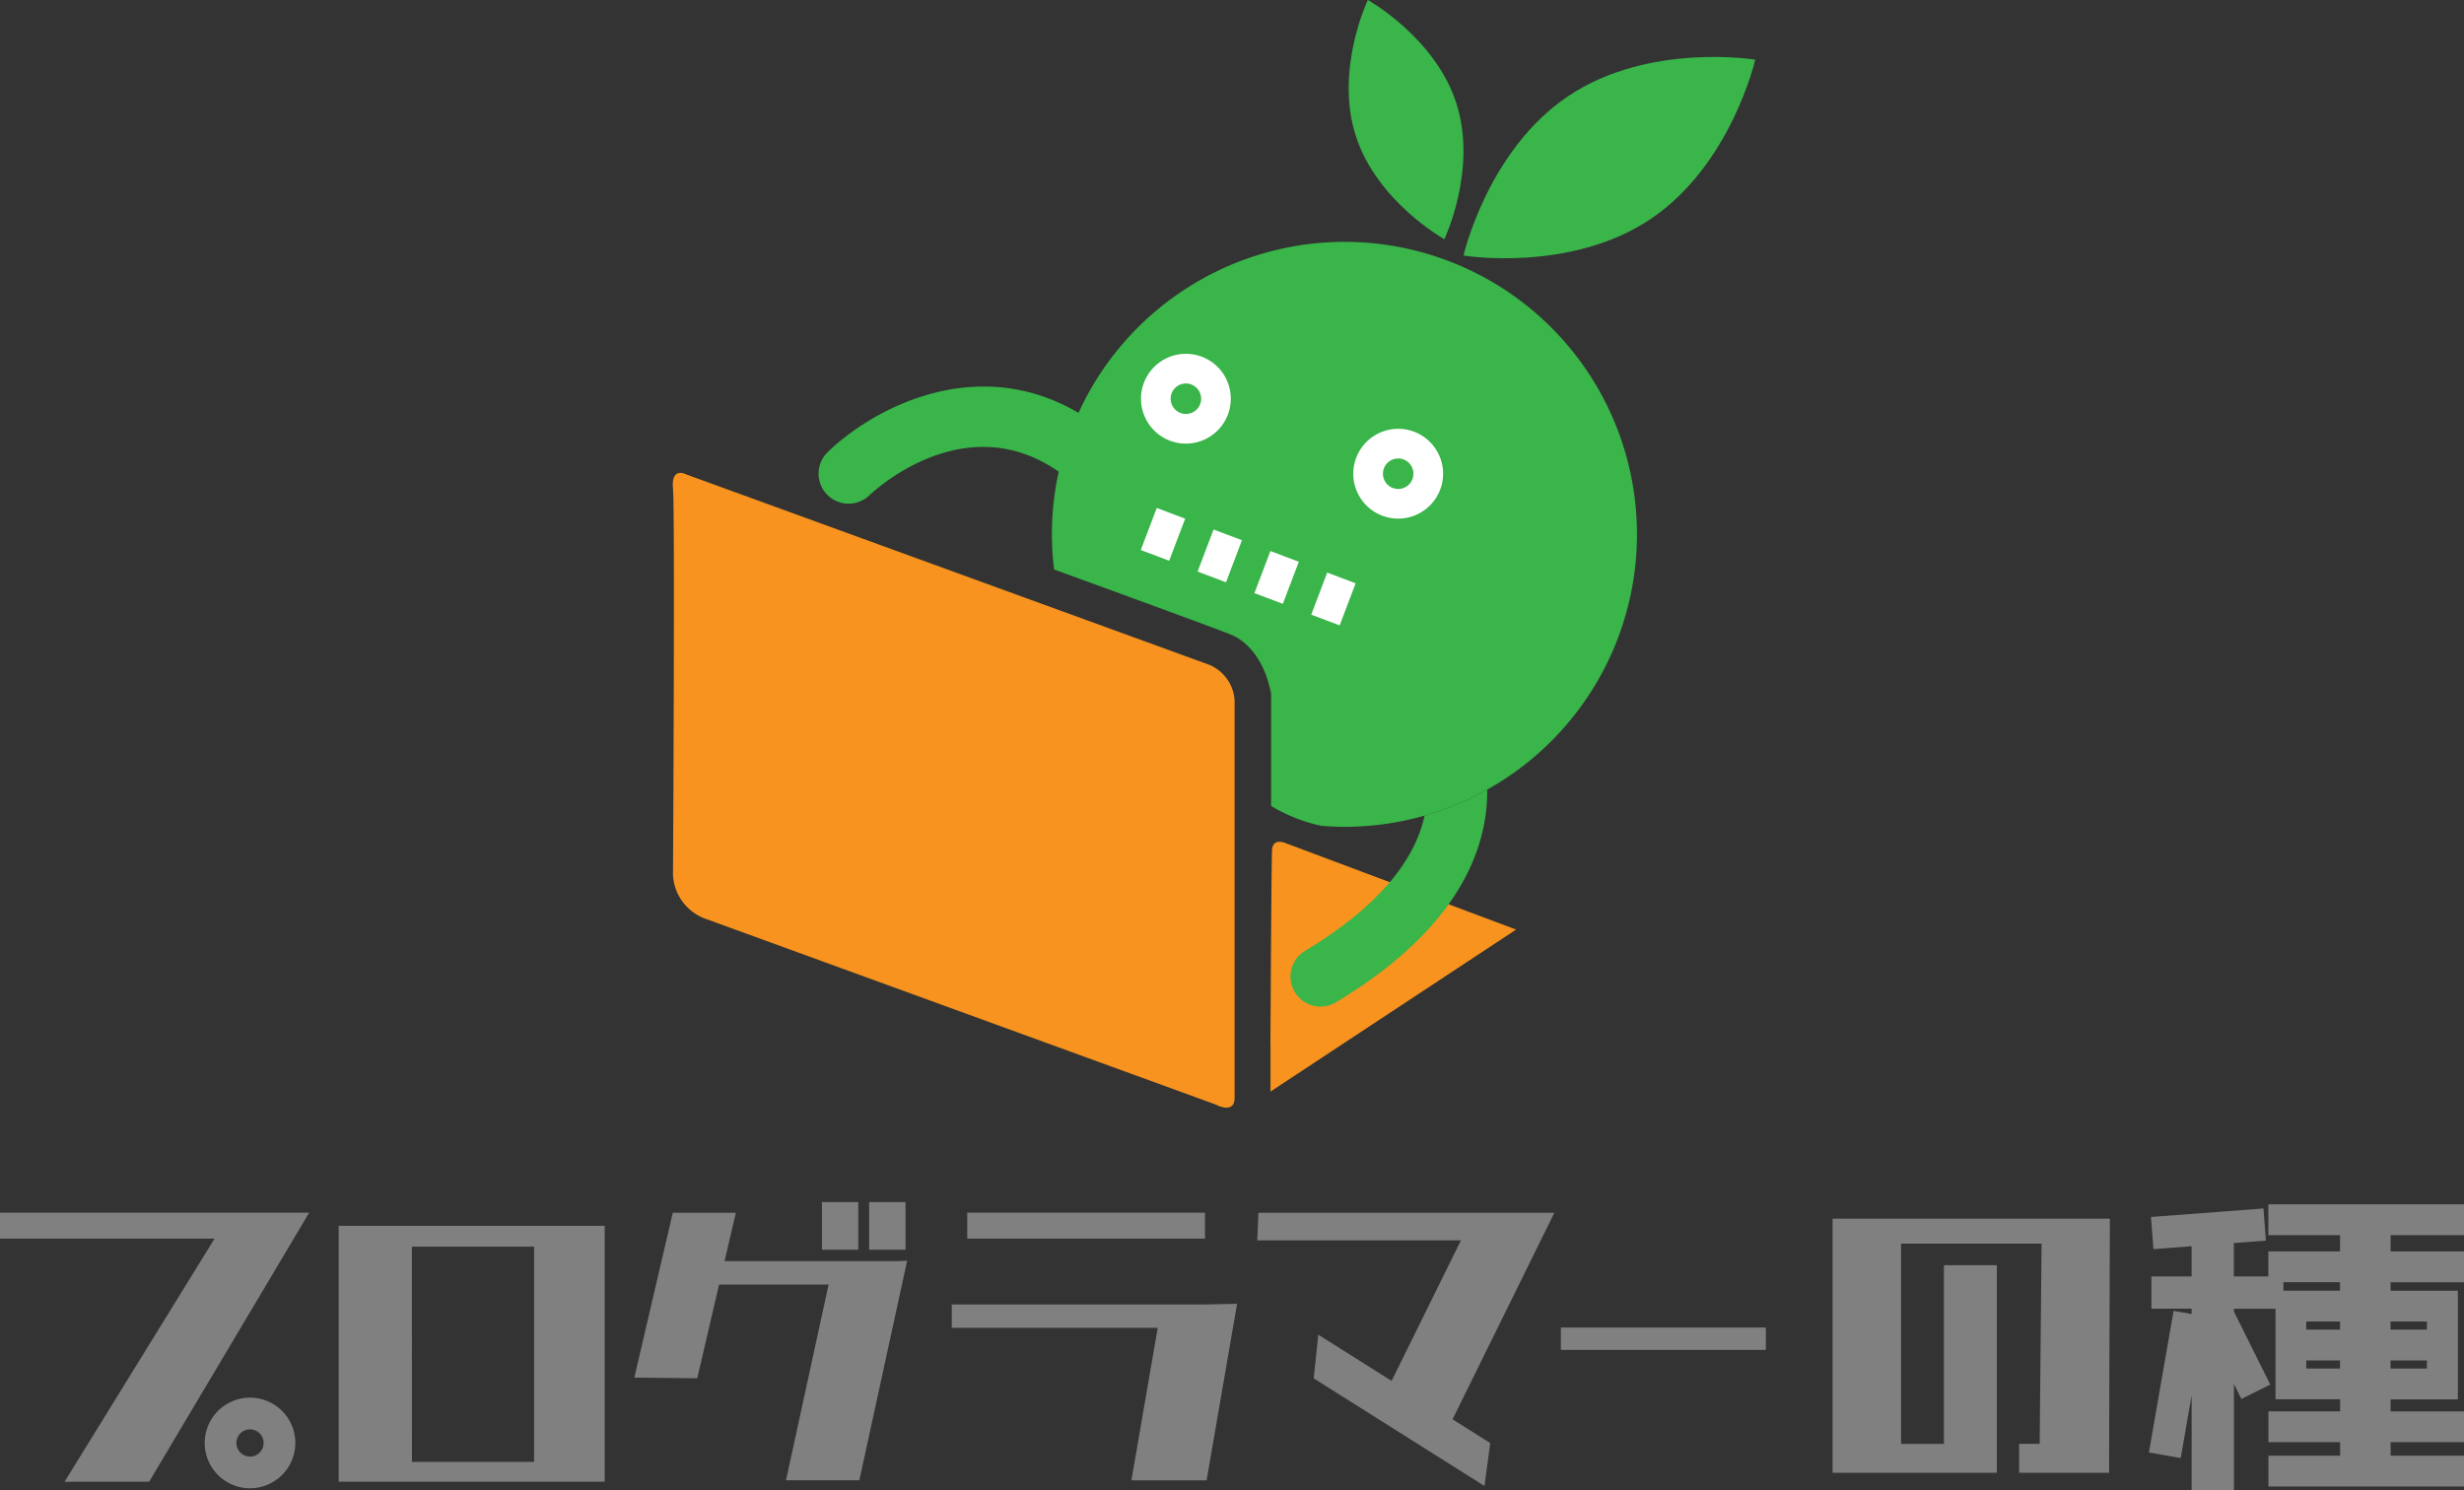 <svg id="グループ_3908" data-name="グループ 3908" xmlns="http://www.w3.org/2000/svg" xmlns:xlink="http://www.w3.org/1999/xlink" width="138" height="83.487" viewBox="0 0 138 83.487">
  <rect x="0" y="0" width="138" height="83.487" fill="#333333" stroke="none"/>
  <defs>
    <clipPath id="clip-path">
      <rect id="長方形_581" data-name="長方形 581" width="138" height="83.487" fill="none"/>
    </clipPath>
  </defs>
  <g id="グループ_3907" data-name="グループ 3907" clip-path="url(#clip-path)">
    <path id="パス_194" data-name="パス 194" d="M136.159,31.528a16.4,16.4,0,0,0-14.9,9.581c-5.752-3.389-11.577-.206-14.047,2.2a1.68,1.68,0,0,0,2.34,2.412c.225-.215,5.329-5,10.6-1.317a16.135,16.135,0,0,0-.26,5.476c1.838.669,9.7,3.536,9.89,3.648,0,0,1.721.522,2.265,3.309v6.289a9.185,9.185,0,0,0,2.818,1.114c.426.033.855.055,1.289.055a16.383,16.383,0,1,0,0-32.766" transform="translate(-60.856 -17.981)" fill="#39b54a"/>
    <path id="パス_195" data-name="パス 195" d="M181.825,5.8c1.183,3.7-.678,7.6-.678,7.6s-3.78-2.1-4.964-5.8.678-7.6.678-7.6,3.78,2.1,4.964,5.8" transform="translate(-100.254 -0.001)" fill="#39b54a"/>
    <path id="パス_196" data-name="パス 196" d="M196.613,9.621c-4.512,3.03-5.86,8.926-5.86,8.926s5.968.984,10.48-2.046,5.86-8.926,5.86-8.926-5.968-.984-10.48,2.046" transform="translate(-108.788 -4.233)" fill="#39b54a"/>
    <path id="パス_197" data-name="パス 197" d="M178.9,60.93a2.515,2.515,0,1,1,2.515-2.515A2.517,2.517,0,0,1,178.9,60.93m0-3.369a.854.854,0,1,0,.854.854.855.855,0,0,0-.854-.854" transform="translate(-100.592 -31.88)" fill="#fff"/>
    <path id="パス_198" data-name="パス 198" d="M151.234,51.155a2.515,2.515,0,1,1,2.515-2.515,2.517,2.517,0,0,1-2.515,2.515m0-3.368a.854.854,0,1,0,.854.854.855.855,0,0,0-.854-.854" transform="translate(-84.816 -26.306)" fill="#fff"/>
    <path id="パス_199" data-name="パス 199" d="M159.828,72.792l-1.591-.6.895-2.357,1.591.6Zm-3.182-1.207-1.591-.6.895-2.357,1.591.6Zm-3.183-1.207-1.591-.6.894-2.357,1.591.6Zm-3.182-1.207-1.591-.6.895-2.356,1.591.6Z" transform="translate(-84.799 -37.761)" fill="#fff"/>
    <path id="パス_200" data-name="パス 200" d="M87.7,84.1a2.761,2.761,0,0,0,1.823,2.522l28.561,10.4s1.074.592,1.074-.375V74.42a2.306,2.306,0,0,0-1.419-2.024L88.423,61.723s-.843-.449-.719.823c.115,1.183,0,21.555,0,21.555" transform="translate(-50.012 -35.157)" fill="#f7931e"/>
    <path id="パス_201" data-name="パス 201" d="M165.6,120.977v2.751l13.756-9.075L166.4,109.793s-.679-.286-.715.411-.089,10.772-.089,10.772" transform="translate(-94.444 -62.583)" fill="#f7931e"/>
    <path id="パス_202" data-name="パス 202" d="M168.966,111.977a1.681,1.681,0,0,0,1.732,2.881c4.739-2.849,7.53-6.167,8.294-9.863a9.783,9.783,0,0,0,.2-2.07,16.26,16.26,0,0,1-3.508,1.46c-.591,2.713-2.851,5.268-6.719,7.593" transform="translate(-95.898 -58.699)" fill="#39b54a"/>
    <rect id="長方形_577" data-name="長方形 577" width="13.316" height="1.454" transform="translate(54.172 67.928)" fill="gray"/>
    <path id="パス_203" data-name="パス 203" d="M138.24,170H124.057v1.311H135.59l-1.473,8.541h4.211l1.707-9.888Z" transform="translate(-70.751 -96.93)" fill="gray"/>
    <rect id="長方形_578" data-name="長方形 578" width="11.48" height="1.253" transform="translate(87.419 74.362)" fill="gray"/>
    <path id="パス_204" data-name="パス 204" d="M297.735,158.726V157H286.778v1.726h4.015v.911h-4.015v1.4h-1.932v-1.87l1.794-.136-.136-1.8-6.3.477.137,1.8,2.139-.162v1.69h-2.251v1.807h2.251v.3l-1.011-.176-1.381,7.934,1.781.31.612-3.516v5.328h2.368v-5.963l.419.84,1.618-.805-2.037-4.089v-.16h2.331v5.074h3.617v.674h-4.015v1.726h4.015v.76h-4.015v1.726h10.957v-1.726h-4.114v-.76h4.114V168.6h-4.114v-.674h3.766v-6.087h-3.766v-.474h4.114v-1.726h-4.114v-.911Zm-8.833,7.017h1.89v.455H288.9Zm0-2.181h1.89v.455H288.9Zm4.718,2.181h2.039v.455h-2.039Zm2.039-1.726h-2.039v-.455h2.039Zm-4.867-2.181h-3.172v-.474h3.172Z" transform="translate(-159.735 -89.539)" fill="gray"/>
    <path id="パス_205" data-name="パス 205" d="M180.509,158.092l-1.675,0v0h-14.9l-.062,1.543h11.407l-3.884,7.874-4.106-2.588-.257,2.446,9.565,6.029.322-2.405-2.111-1.33Z" transform="translate(-93.456 -90.158)" fill="gray"/>
    <path id="パス_206" data-name="パス 206" d="M97.274,160.812v-.006H87.734l.632-2.707H84.833l-2.153,9.232,3.523.038,1.224-5.25h6.133l-2.386,10.965h4.108l2.677-12.3Z" transform="translate(-47.153 -90.165)" fill="gray"/>
    <path id="パス_207" data-name="パス 207" d="M29.216,187.275a2.538,2.538,0,1,1,2.539-2.538,2.541,2.541,0,0,1-2.539,2.538m0-3.3a.762.762,0,1,0,.762.762.763.763,0,0,0-.762-.762" transform="translate(-15.214 -103.909)" fill="gray"/>
    <path id="パス_208" data-name="パス 208" d="M44.144,174.136h14.9V159.8h-14.9Zm4.1-13.169h6.844v12.058H48.248Zm-2.293,11.9v.158h-.007Z" transform="translate(-25.176 -91.136)" fill="gray"/>
    <path id="パス_209" data-name="パス 209" d="M8.354,173.155l8.962-15.068H0v1.454H12.015l-8.4,13.618Z" transform="translate(0 -90.158)" fill="gray"/>
    <rect id="長方形_579" data-name="長方形 579" width="2.036" height="2.668" transform="translate(46.034 67.336)" fill="gray"/>
    <rect id="長方形_580" data-name="長方形 580" width="2.036" height="2.668" transform="translate(48.678 67.336)" fill="gray"/>
    <path id="パス_210" data-name="パス 210" d="M254.354,171.233l.041-12.368H238.866V173.1h9.2v-11.63H245.1v10.011h-2.4V160.266h7.869l-.106,11.211h-1.15V173.1h5.039Z" transform="translate(-136.228 -90.602)" fill="gray"/>
  </g>
</svg>
